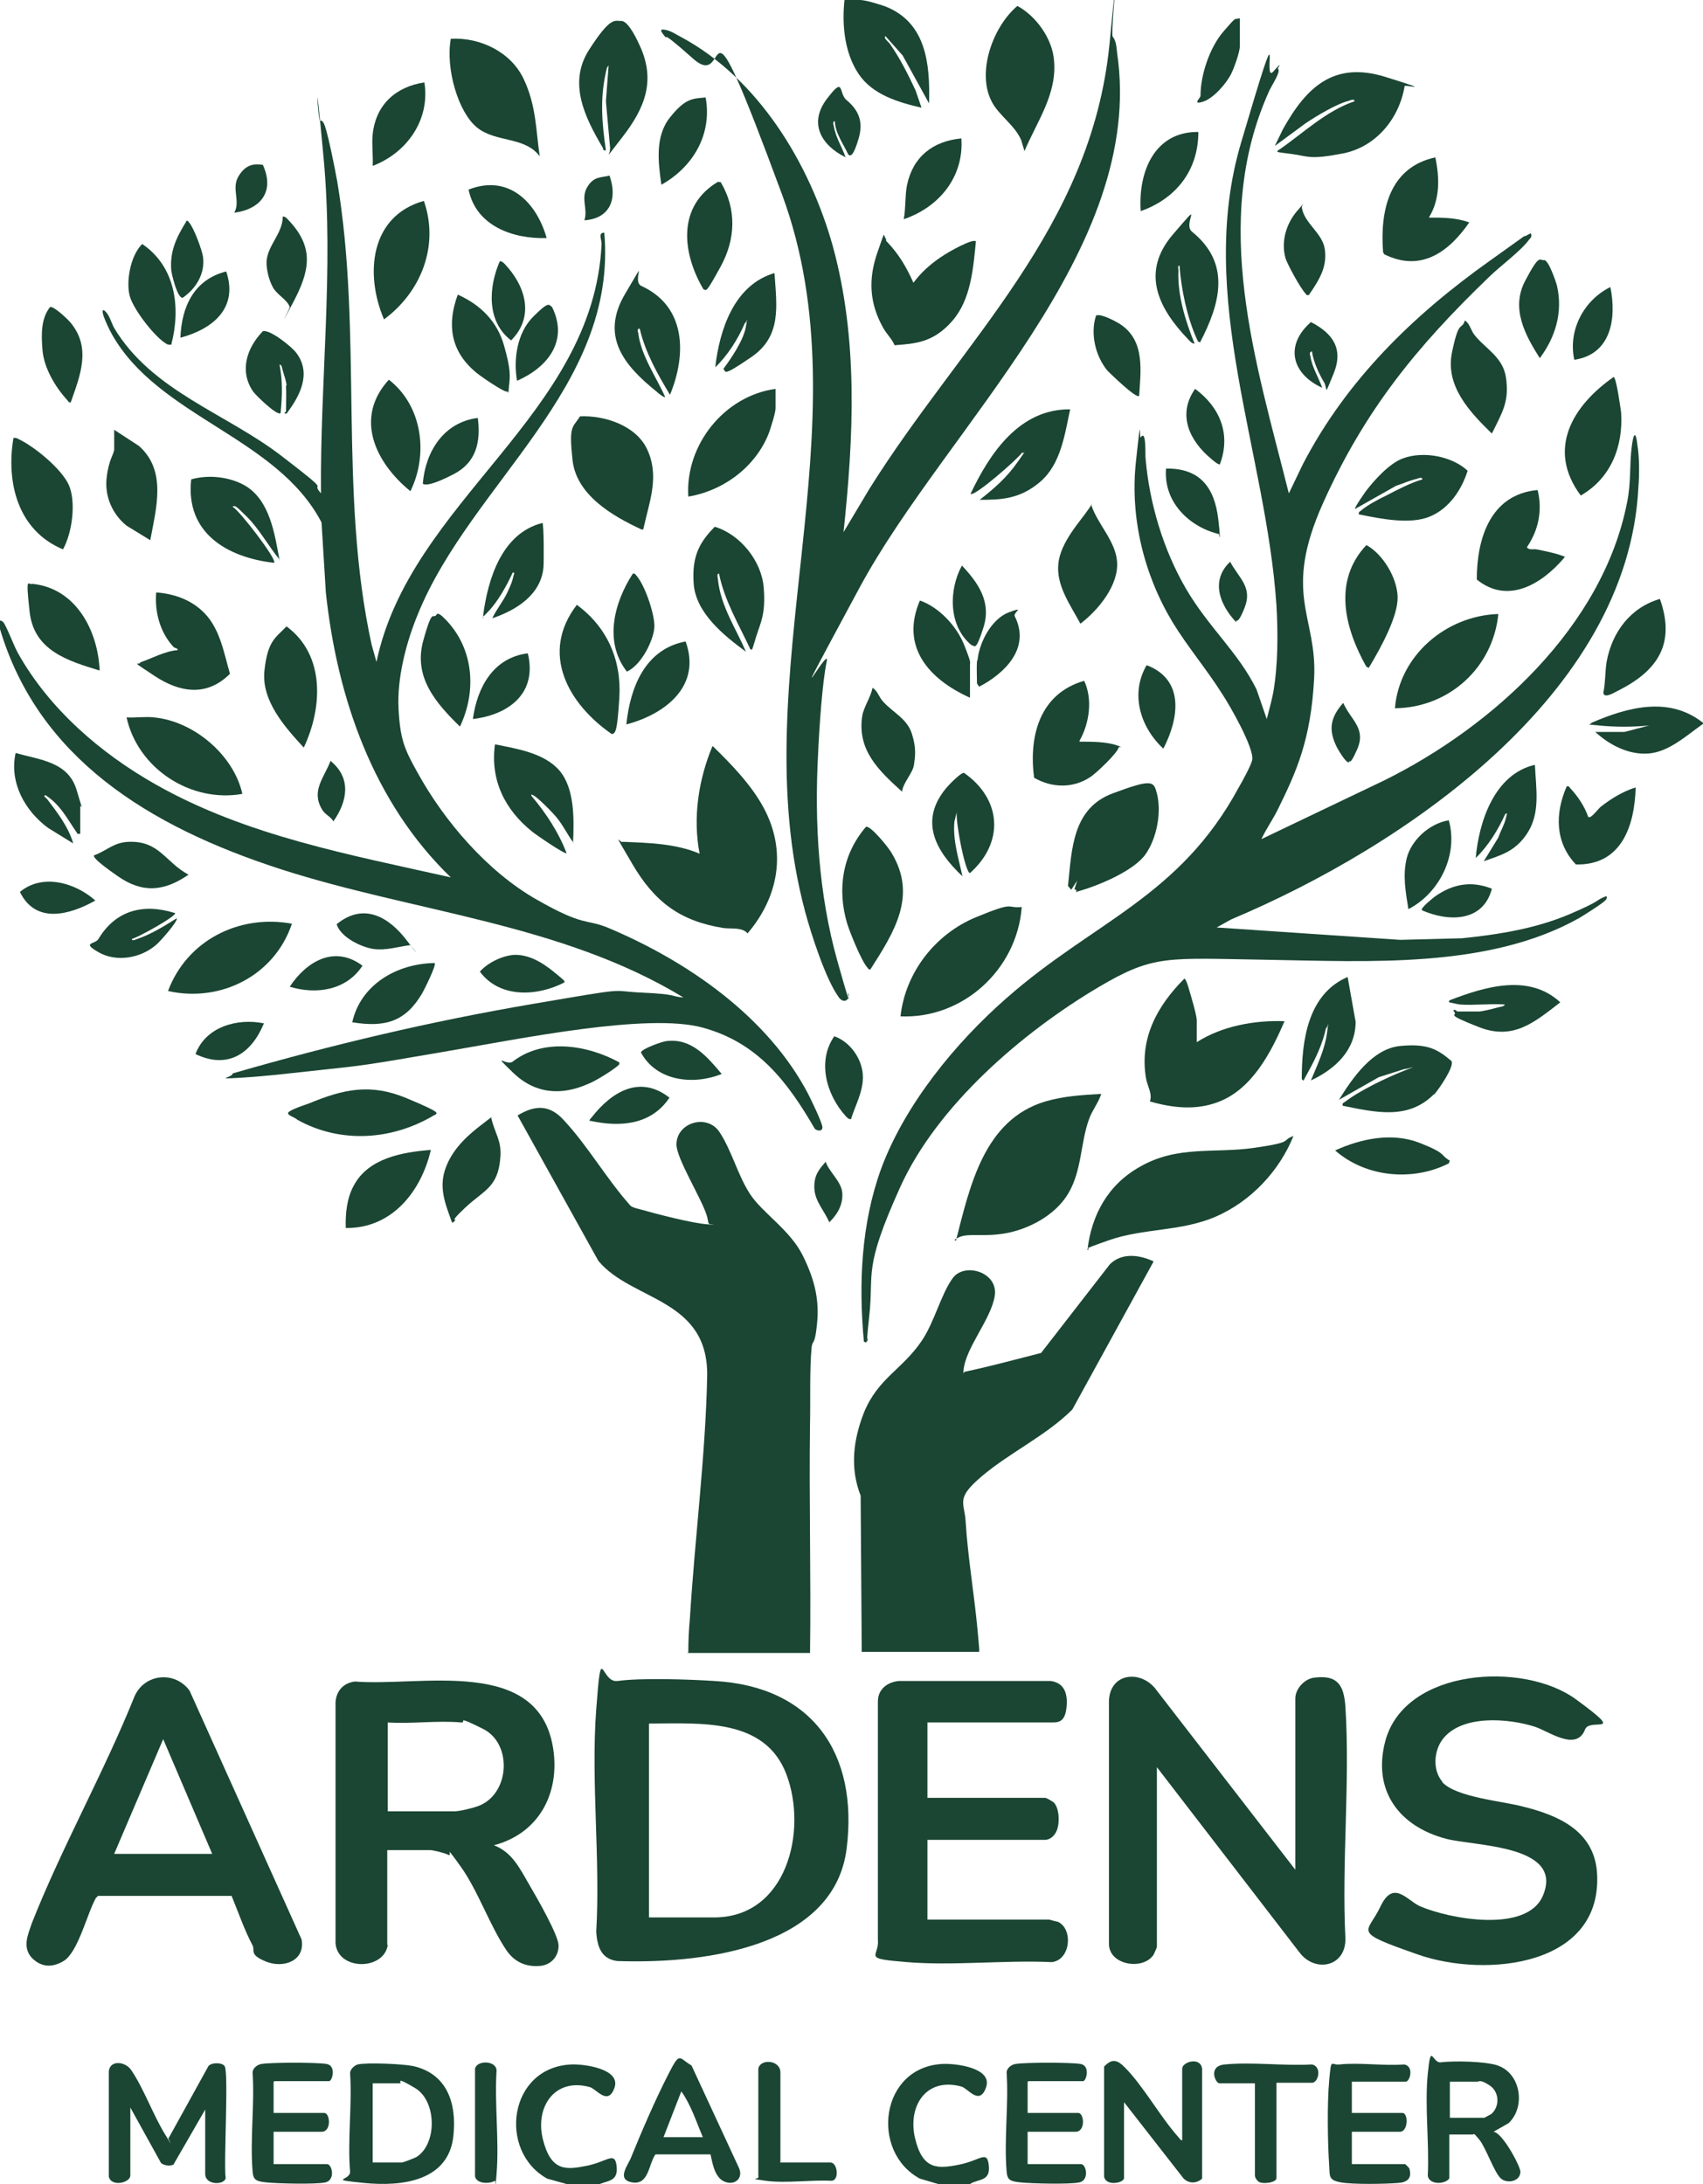 <?xml version="1.0" encoding="UTF-8"?>
<svg id="Layer_1" xmlns="http://www.w3.org/2000/svg" version="1.1" viewBox="0 0 316.2 405.5">
  <!-- Generator: Adobe Illustrator 29.8.1, SVG Export Plug-In . SVG Version: 2.1.1 Build 2)  -->
  <defs>
    <style>
      .st0 {
        fill: #1a4633;
      }
    </style>
  </defs>
  <path class="st0" d="M0,115.2c.4.1.6.2.8.6.9,1.6,1.6,3.7,2.5,5.4,5.8,10.4,15.4,18.7,25.7,24.5,16.8,9.5,36,13,54.7,17.2-14.4-13.9-21.1-33.3-23.2-52.9l-.8-13c-8.3-15.9-30.2-19.5-38.9-34.9-.2-.3-2.5-4.8-1.5-4.5,1,.7,1.3,2.2,1.9,3.3,7,11.7,20.7,15.8,31,23.7s5.1,4.4,7.4,7c-.2-20.7,2.4-41.4.5-62.1s-1-6.8-.7-7.1c.3,0,.4,0,.6.3.7.8,2.3,9.3,2.6,10.9,4.8,28.4.2,57.8,6.4,86.1l.9,3.2c6.3-30,40.3-45.7,41.8-77.6,0-.9-.7-2.1.5-2.1,2.5,28.8-24.7,46.5-34.6,70.8-2.2,5.3-3.9,11.9-3.6,17.6s1.1,7.5,3.5,11.8c5,9.1,13,18.4,22.1,23.6s9.1,3.5,13.4,5.3c14.7,6.2,29.6,16.5,37.1,30.9.5,1,2.6,5.3,2.6,6.1s-.9.7-1.4.3c-5.1-8.8-10.6-16-20.8-18.8s-33.6,2-48.2,4.5-14.7,2.5-22.2,3.3-10.4,1.2-15.5,1.5-1.4,0-1.4-.8c18.3-5.3,36.9-9.7,55.7-12.9s13.8-2.4,20.4-2.1,5.1.7,7.6.9c-22.7-13.8-49.9-15.8-74.7-23.8S7.1,140.6,0,116.8v-1.5Z"/>
  <path class="st0" d="M159.8,0c1.3.1,3.4.8,4.6,1.2,7.6,3,8.3,10.7,8.1,18l-4.9-8.9-3.2-3.6c-.4.4.5,1,.8,1.4,1.9,2.7,3.4,5.7,4.8,8.7l1.1,3.2c-4.3-1-9.1-2.4-11.7-6.3s-3.1-9.1-2.6-13.7c1,0,2,0,3,0Z"/>
  <path class="st0" d="M111,405.5h-5.8l-3.6-1c-9.2-5.1-7.2-20.7,4.5-21.2,2.3-.1,9.2.8,8,4.3s-3.4.2-4.6-.1c-6.5-1.8-10.2,3.7-8.7,9.7s4.3,5.7,8.2,4.9,5.2-2.8,5.5.2-2.1,2.5-3.5,3.4Z"/>
  <path class="st0" d="M174.2,405.5l-3.4-1c-9.3-5-7.4-20.8,4.3-21.3,2.3-.1,9.2.7,8,4.3s-3.4.2-4.6-.1c-6.6-1.8-10,3.7-8.6,9.6s4.2,5.7,8.2,4.9,5.2-2.8,5.5.2-2,2.4-3.5,3.4h-5.8Z"/>
  <path class="st0" d="M316.2,134.2v.2c-3,2.1-6.3,5.2-10.1,5.5s-7.4-1.7-9.9-4h5.4l4.6-1.2c-3.2.3-6.2.3-9.3,0s-1.4-.1-1.4-.5c6.7-2.9,14.4-5,20.7,0Z"/>
  <path class="st0" d="M239.5,91.2l2.4-5c8.1-15.6,20.4-27.6,34.6-37.7s4.9-3.7,6.8-4.7.6-.5,1-.3c.1.5-.1.7-.4,1-1.5,2.1-5.5,5-7.5,7-13.4,12.9-23,24.7-30.7,41.8s-1.1,21.1-1.7,32.6-3.3,17.4-6.8,24.5c-.9,1.8-2.1,3.5-3,5.4l22.8-10.9c20.2-10,40.6-28.6,45.1-51.6.8-3.9.4-7,.9-10.6s.9-1.2,1-.2c.4,2.2.4,5.7.2,8-1.9,38.4-43.5,66.7-75.6,80.2l-2.7,1.5,34.1,2.3,11.5-.3c6.8-.7,13.7-1.8,20-4.5s4.4-2.4,6.7-3.3c.2,0,.2.4,0,.6-.2.5-4.1,2.9-4.9,3.4-16.8,9.5-39.3,8.1-58,7.8s-21-1-31.2,5c-14.2,8.4-30.1,22-37,37.3s-4.8,15.6-5.7,23.8,0,3.1-.3,4.2-.3.7-.7.6c-1-10.8-.5-21.9,3.2-32.1,4.4-11.9,13.8-23.4,23.3-31.7,16.1-14.2,32.1-18.7,43.1-39.1.6-1,2.3-4.1,2.5-5.1.4-2.2-4.2-10.2-5.6-12.3-2.9-4.6-6.4-8.7-9.2-13.3-5.3-8.8-7.9-19.4-6.8-29.7s.6-4.2.9-4.6c1.1-1.6.8,3.5.9,3.9.7,8.3,3.3,17,7.5,24.2s9.7,11.8,13.1,18.7l1.9,5.5c.4-1.6.9-3.3,1.2-4.9.9-5.1.9-11,.6-16.2-1.9-28.5-15-57.3-6.6-85.8s3.8-10.8,6-13.3.6-.4.9-.5c.6.5-1.4,3.4-1.7,4.2-10.9,24.3-2.4,50.3,3.7,74.6Z"/>
  <path class="st0" d="M127.8,306.8c0-2.1.1-4.3.3-6.4.9-14.7,2.9-30.2,3.2-44.8s-14-14-20.2-21.5l-15-27c3.3-2,6-2,8.6.9,4.4,4.7,8,11,12.4,15.9.6.4,1.3.5,2,.7,2.8.8,9.4,2.5,12.1,2.7s.4,0,.4-.1c-.2-.5-.2-1.1-.4-1.6-1-3.2-5.6-10.5-5.6-13.1,0-4.1,5.7-5.8,8-2.3s3.3,7.8,5.6,11.4,7.5,6.7,9.9,11.6,3,8.5,2.6,12.6-.8,2.9-1,4.3c-.4,4.2-.2,9.9-.3,14.2-.2,14.2.2,28.4,0,42.6h-22.8Z"/>
  <path class="st0" d="M156.5,99l4.9-8.2c17.2-27.5,41.2-48.3,44.6-82.6s0-1.5.6-1.4c.6.7.7,1.9.8,2.9,5.5,36.8-31.8,69.7-47.8,99.4s-5.3,10-6.1,13.7-1.4,12.4-1.6,17.1c-.7,12.9.1,26.2,3.6,38.6s1.4,4.1,2.1,6.2c0,1.3-1.2,1.5-1.9.4-2.4-3.3-5.1-11.7-6.2-15.8-11.8-43.8,11.6-90.2-4.3-133.2s-9.1-18.6-16.5-25.2-4.1-2.8-5.3-4.2-.5-1.3.4-1.1,2.1,1,2.7,1.3c14.3,7.7,23.8,23.4,28.1,38.7,4.8,17.4,3.9,35.6,2,53.4Z"/>
  <path class="st0" d="M160,306.8l-.2-29.1c-2-5.1-1.4-10.3.6-15.4,2.6-6.4,7.1-8,10.7-13.3,2.4-3.5,3.6-8.7,5.8-11.7s8.5-1.1,7.8,3.3-5.5,9.7-5.8,13.9-.4.4.2.2c4.7-1,9.5-2.3,14.2-3.5l12.8-16.5c2.3-2.2,5.5-1.7,8.1-.5l-15.1,27.5c-4.8,4.8-11.6,8-16.7,12.3s-3.3,4.8-3.1,8.6c.4,6.5,1.6,13.5,2.2,20s.2,2.8.3,4.1h-21.8Z"/>
  <path class="st0" d="M114.7,312.1c4.2-.6,13.4-.3,17.9,0,18.2,1,26.8,13.4,24.6,31.1s-24.9,21.5-42.6,20.9c-3-.4-3.7-2.7-3.9-5.4.8-13.4-1-28,0-41.3s.8-4.9,3.9-5.3ZM120.5,356h12.1c13.5,0,17.4-16.1,13.4-26.6s-16-9.4-25.5-9.4v36Z"/>
  <path class="st0" d="M240.5,347.5v-32.1c0-1.8,1.6-3.6,3.4-3.9,4.4-.6,5.6,1.3,5.9,5.3.9,14-.7,28.9,0,43,.2,5.4-5.7,6.6-8.6,2.6l-26.4-34.3v33.4c0,.1-.5,1.2-.6,1.4-1.9,3-8.4,2-8.3-2.1v-45c.2-5.4,6.2-5.8,8.9-1.9l25.9,33.5Z"/>
  <path class="st0" d="M72,361.1c-.7,4.8-9.3,4.8-9.7-.3v-44.2c-.1-2.3,1.2-4.1,3.6-4.4,12.1,1,34.1-4.8,36.8,12.4,1.3,8.3-2.6,15.8-11,18,3.4,1.3,4.8,4.3,6.5,7.2s5.4,9.4,5.5,11.3-1.2,3.7-3.4,3.9-4.5-.4-6.2-2.8c-3.2-4.7-5.3-11.1-8.6-15.7s-1.4-1.7-2.2-2.1-2.9-.9-3.5-.9h-7.9v17.6ZM85.6,319.8c-4.3-.4-9.3.3-13.6,0v16.5h12.4c1,0,3.8-.7,4.7-1.1,5.6-2.4,6-11.5.6-14.2s-3-1.1-4-1.2Z"/>
  <path class="st0" d="M267.8,330.9c2.6,2.8,11.1,3.5,14.9,4.5,6.5,1.6,13.1,4.4,13.8,12,1.4,17.7-20.6,19.9-33.2,15.5s-9.4-3.8-7-8.9,4.9-1.2,7.3-.1c5.5,2.4,20,5.1,22.9-2,3.9-9.4-12.7-9.1-18-10.5-8.7-2.3-13.7-8.9-11.3-18.1,3.6-13.6,25.7-14.9,35.4-7.8s2.6,3.3,1.7,5.6c-1.6,4.2-6.8.3-9.3-.5-5-1.6-13.7-2.3-17.2,2.4-1.6,2.2-1.8,5.7,0,7.8Z"/>
  <path class="st0" d="M43,352h-24.8s-.4.4-.4.4c-1.6,2.8-3.3,10.1-6,11.7s-4.6.7-5.9-.6c-1.8-2-.7-4.3,0-6.4,5.6-14.2,13.4-28,19.1-42.2,1.9-4.2,7.5-4.7,10.2-1l20.8,46.2c.7,4-3.4,5.4-6.6,4.1s-2-2-2.5-3c-1.5-2.8-2.7-6.3-3.9-9.2ZM21.2,344.2h18.2l-9.1-21.3-9.1,21.3Z"/>
  <path class="st0" d="M172.2,319.8v14h21.9c.2,0,1.4.7,1.6.9,1,1.1,1.1,3.8.5,5.2s-1.7,1.7-2.1,1.7h-21.9v14.8h22.6c0,0,1.4.4,1.6.4,2.9,1.3,2.4,7.1-1.1,7.5-8.8-.4-18.3.7-26.9,0s-5.1-.9-5.4-4.1v-44.3c0-2.3,1.8-3.6,3.9-3.8h28.2c2.7.4,3.2,2.6,2.9,5.1s-1.5,2.6-2.6,2.6h-23.1Z"/>
  <path class="st0" d="M115.7,156.3c4.8.2,9.7.3,14.2,2.2-1.3-6.7-.2-13.8,2.4-20,3.4,3.3,7.2,7.2,9.5,11.5,4.3,8,2.8,16.5-3,23.3-1-1.2-3.1-.8-4.5-1-8.1-1.3-12.8-4.9-16.9-11.9s-2.2-3.7-1.8-4.1Z"/>
  <path class="st0" d="M204.5,203c-.5,1.7-1.7,3.1-2.3,4.8-1.6,4.4-1.3,9.4-3.8,13.7s-7.7,6.8-11.8,7.5-6.7-.1-8.5.7-.1.6-.6.6c2.6-10.1,5.2-22.4,16.6-25.8,3.4-1,6.9-1.2,10.4-1.4Z"/>
  <path class="st0" d="M240.2,210.8c-2.6,6.6-8,12.3-14.5,15.1s-13.4,2.1-19.9,4.4-2.6,1.1-3.9,1.8c.8-6.7,3.9-12.2,9.8-15.5,7-4,13.8-2.4,21.3-3.5s4.7-1.3,7.2-2.2Z"/>
  <path class="st0" d="M222.2,193.5c4.7-3,10.7-4.1,16.3-3.9-2.5,5.8-6,12.6-12.3,15-4.2,1.6-8.5,1.1-12.7-.1.5-1.4-.4-2.7-.7-4.2-1.3-7.4,2-13.5,7.1-18.6.3,0,.8,1.7.9,2.1.3,1,1.4,4.7,1.4,5.6v4.1Z"/>
  <path class="st0" d="M38.2,391.5l-6,10.4c-.6.3-1.7.2-2.3-.3l-5.7-10.3v12.6c0,1.4-3.6,2.2-4,.2v-19.5c.2-2.2,3.1-1.9,4.2-.2,2.3,3.4,4,8.2,6.2,11.8s.4.6.7.8l7.4-13.4c.6-.7,2.5-.7,3,0,.8,1-.2,18.1.2,20.8-.2,1.3-3.8,1.4-3.8-.8v-12.1Z"/>
  <path class="st0" d="M164.5,44.3c0,.2,0,.5.2.6,2.2,2.3,3.6,4.7,4.9,7.6,1.4-1.9,3.1-3.4,5-4.7s6-3.5,6.6-3c-.5,5-.9,10.8-4.4,14.8s-6.8,4.2-10.7,4.5c-.5-1.2-1.5-2.1-2.1-3.2-2.6-4.6-2.8-9.1-1.1-14s1-3,1.6-2.6Z"/>
  <path class="st0" d="M237.5,27.8c4.5-3.1,8.7-7.2,14-9,0-.5-.8-.2-1-.1-2.4.6-6,2.8-8.1,4.2l-5.7,4.2c.5-1,1-2.1,1.5-3.1,4.4-7.9,9.5-12.7,19.1-9.7s3.4,1.3,3.5,1.7c-1,6-5.3,11.3-11.5,12.5s-6.4.5-9.4.1-2.9-.3-2.6-.7Z"/>
  <path class="st0" d="M189.7,168.5c-.9,11.5-10.9,20.7-22.5,20.2.9-8.2,6.5-15.3,14-18.4s5.5-1.6,8.5-1.9Z"/>
  <path class="st0" d="M66.4,383.3c1.8-.4,8.4-.1,10.3.3,6.3,1.4,8.1,6.9,7.5,12.8-.8,8.6-9.6,9.6-16.6,8.9s-2.5-.4-2.6-2.1c-.5-5.8.4-12.4,0-18.3,0-.7.8-1.4,1.4-1.6ZM69.2,401.5h5.4c.3,0,2.3-.8,2.7-1,3.9-2.4,3.8-10.4-.2-12.8s-2.4-.9-2.8-.9h-5.1v14.8Z"/>
  <path class="st0" d="M219.5,397.5v-13.4c0-1.3,3.4-2.3,3.7,0v20.4c-1.1,1-2.6.9-3.5-.1l-11-14.1v14.1c0,.9-3.4,1.6-3.7-.3v-20.4c1.5-1.6,2.5-1.2,3.8.1,3.5,3.5,6.6,9.2,10,13,.2.2.4.6.7.6Z"/>
  <path class="st0" d="M269,404.6c-1,1-3.6,1-3.9-.6.3-6.1-.6-13,0-19s.8-1.9,2.4-2.1c2.5-.3,8.3-.2,10.6.6,4.3,1.5,5.2,7.7,2,10.7l-2.8,1.6c1.6.1,4.9,6.2,5,7.4,0,1.8-2.4,2.3-3.6,1.3s-2.8-5.7-4-7.2-1-1-1.2-1h-4.4v8.1ZM269.2,393.2h6.4c0,0,1.1-.6,1.3-.7,1.6-1.4,1.5-4.1-.3-5.3s-2-.7-2.3-.7h-5.1v6.8Z"/>
  <path class="st0" d="M199.7,165.7l.2-.4-.4-.2.5-1.6-1.1,1.7-.6-.7c.7-6.8.8-14.4,8.3-17.2s7.6-2.2,8.2,0c.9,3.5,0,8.3-2.1,11.3s-8.5,5.8-12.9,7Z"/>
  <path class="st0" d="M107.7,77.3c4.6-.2,10.3,1.7,12.4,6s.9,8.6,0,12.2-.5,2.7-1,2.8c-5.4-2.5-12.1-6.4-12.8-12.9s0-5.9,1.4-8.1Z"/>
  <path class="st0" d="M100.2,29c-2.8-3.7-8.1-2.5-11.6-5.3s-5.9-10.9-4.9-16.5c5.4-.3,11.1,2.4,13.5,7.4s2.3,9.7,3,14.3Z"/>
  <path class="st0" d="M190.2,28l-.6-2c-1.2-2.8-4.2-4.6-5.5-7.2-2.8-5.5.3-13.9,4.8-17.7,3.5,1.9,6.5,6.1,6.8,10.1.6,6.3-3.2,11.4-5.5,16.9Z"/>
  <path class="st0" d="M161.7,180c-.4,0-.4,0-.6-.3-1.1-1.1-3.3-6.6-3.8-8.2-1.9-6.4-.9-12.9,3.5-18,.9-.2,4.2,3.9,4.7,4.8,4.9,8,.5,14.8-3.9,21.7Z"/>
  <path class="st0" d="M251,386.5v5.8h9.4c1.1,0,1.1,3.5-.5,3.5h-8.9v6h9.9c0,0,.8.7.8.9.5,1.8-.5,2.5-2.1,2.6-2.4.2-8.3.3-10.6-.1s-2.1-1.1-2.2-3c-.3-4.3-.4-11.7,0-16s.3-2.7,1.9-2.9c3.7-.4,8.2.3,12,0,1.9.3,1.1,3.2.3,3.2h-9.9Z"/>
  <path class="st0" d="M113.3,27.7l-.8-8.9.5-6.6c-.4.2-.5,1.3-.6,1.7-1,4.7-.6,9.3.1,14-.7.1-.4-.2-.6-.5-3.3-5.6-6.5-12-2.5-18.2s4.7-5.3,6-5.3,3,3.7,3.4,4.6c3,6.5.9,11.6-3.2,16.9s-2,2.7-2.4,2.3Z"/>
  <path class="st0" d="M139.3,120.5c-2.1-4.5-4.8-9-5.8-14-.5,0-.2.8-.2,1.1.5,4.9,3.3,9,5.2,13.4-4.1-3-9.3-7.2-9.7-12.6s1.3-7.9,3.9-10.6c4.7,1.4,8.7,6.3,9.1,11.3s-.6,6.5-1.4,9.1-.7,2.6-1.1,2.3Z"/>
  <path class="st0" d="M132,400h-10.3c-1.3,1.8-1.2,5.7-4.3,5.2s-.7-3.3-.2-4.7c1.9-4.7,4.5-10.7,6.8-15.2s1.9-3.3,4.4-1.8l8.8,19c.9,2-.9,3.4-2.8,2.5s-2.2-4-2.5-5.1ZM130.5,396.8c-1.2-2.8-2.2-6-4-8.5l-3.3,8.5h7.2Z"/>
  <path class="st0" d="M50.8,386.5v5.8h9.4c1.1,0,1.4,3.5-.5,3.5h-8.9v6h9.9c1,0,1.6,3-.3,3.4s-9,.2-10.9,0-2.5-.4-2.6-2.1c-.5-5.8.4-12.4,0-18.3,0-.8.9-1.5,1.7-1.6,1.9-.3,10.1-.3,12,0s1.1,3.2.5,3.2h-10.1Z"/>
  <path class="st0" d="M190.8,386.5v5.8h9.4c1.1,0,1.4,3.5-.5,3.5h-8.9v6h9.9c1,0,1.6,3-.3,3.4s-9,.2-10.9,0-2.5-.4-2.6-2.1c-.5-5.8.4-12.4,0-18.3,0-.8.9-1.5,1.7-1.6,1.9-.3,10.1-.3,12,0s1.1,3.2.5,3.2h-10.1Z"/>
  <path class="st0" d="M266.5,29.2c.8,3.8.9,7.8-1.2,11.2,2.5,0,5.1,0,7.5.9-3.8,5.5-9,9.3-15.8,5.9l-.2-.4c-.6-7.8,1.2-15.8,9.8-17.6Z"/>
  <path class="st0" d="M200.5,137.7c2.1,0,5,0,6.9.7s.5,0,.3.4c-.3,1.1-4.2,4.8-5.3,5.5-3.2,2.1-7.1,2-10.4.1-1-7.7,1-15.6,9.3-18,1.6,3.4,1,7.9-.9,11.2Z"/>
  <path class="st0" d="M26,123c2.3-.8,4.6-2.1,7-2.3,0-.4-.5-.3-.8-.6-2.5-2.7-3.5-6.5-3.2-10.1,3,.2,6.1,1.2,8.4,3.3,3.4,3,4.1,7.7,5.3,11.8-4.3,4.3-9.3,3.5-14,.4s-3-2-2.7-2.4Z"/>
  <path class="st0" d="M285.5,91c.9,3.7.2,7.4-2,10.6.4.6,1.2.3,1.8.4,1.5.3,3.5.7,4.8,1.2s.4-.1.3.4c-4.1,4.8-10.4,8.7-16.2,4,0-7.6,2.5-15.7,11.1-16.6Z"/>
  <path class="st0" d="M54.2,171.5c-3.2,9.6-13.2,14.7-23,12.5,3.5-9.4,13.2-14.3,23-12.5Z"/>
  <path class="st0" d="M278.2,114c-1,10-9.2,17.4-19.2,17.5.8-9.8,9.5-17.2,19.2-17.5Z"/>
  <path class="st0" d="M144,72.2v3.6c0,.9-.9,3.6-1.2,4.5-2.4,6.3-8.4,10.8-15,11.9-.6-9.6,6.7-18.7,16.2-20Z"/>
  <path class="st0" d="M28.6,133.2c7.4.7,14.8,7,16.4,14.2-9.6,1.7-19.4-4.7-21.5-14.2,1.7.1,3.5-.2,5.1,0Z"/>
  <path class="st0" d="M106.5,156.5c-1.2-1.6-2-3.4-3.3-4.9s-3.4-3.5-4.1-3.9-.4,0-.4.1c2.7,3.2,5,6.7,6.5,10.6-.3.3-5.8-3.5-6.4-4-5.1-4.1-7.8-9.6-6.9-16.2,4,.8,9.2,1.6,12,4.9s2.7,9,2.5,13.4Z"/>
  <path class="st0" d="M107.1,112.3c5.6,4.1,8.3,10.2,7.9,17.1s-.8,6.7-1.4,6.9c-8.1-5.6-13.4-15-6.5-24Z"/>
  <path class="st0" d="M252.3,95.5c-.1-.5.2-.5.4-.7,1-.9,3.4-2.2,4.7-2.8,2.1-1.1,4.4-2.3,6.7-3,0-.5-.8-.2-1-.1-1.4.3-2.6.9-3.9,1.3l-7.6,4.3c-.2-.2,1.8-3,2-3.3,1.6-2.1,4.4-5.2,6.9-6.1,3.8-1.4,9.1-.4,12,2.3-1.1,3.5-3.4,7-7,8.5s-8.8.5-13.2-.4Z"/>
  <path class="st0" d="M266.2,203.2c-4.8,4.8-10.9,3.3-16.9,2.1-.1-.5.1-.5.4-.7,2.7-2.1,7.7-4.5,11-5.8s.7-.3,0-.3l-4.7,1.5-7.4,4.2c2.5-4,6.2-9.5,11.4-10s7,.7,9.5,2.8c.6,1-2.4,5.3-3.2,6.2Z"/>
  <path class="st0" d="M118.7,61c-.4,0-.3.6-.2.8.5,4.2,3.3,8.1,5,11.9-.2.2-1.4-.8-1.6-1-6.1-4.9-10.5-10.3-5.8-18.2s1-2.3,3-1.4c8.3,3.8,8.4,12.7,5.3,20.2-2.3-3.8-4.6-7.9-5.6-12.2Z"/>
  <path class="st0" d="M52,104c-2.1-2.5-3.8-5.7-6.1-8s-2.1-1.9-2.3-2-.4,0-.4.1c1.2.6,8.3,9.8,7.7,10.4-8.8-1-16.5-5.6-15.4-15.5,3.2-.9,7-.5,9.9,1.1,4.7,2.7,5.6,9,6.5,13.9Z"/>
  <path class="st0" d="M222.7,63.5c-.3,0-.4-.4-.5-.6-1.8-4-2.9-9.3-3.2-13.6-.4,0-.2.6-.2.9-.2,4.6,1.3,9.4,3,13.6-.5,0-.8-.4-1.1-.7-5.6-5.8-9-12.5-2.9-19.6s1.7-2,3.5-.5c7.3,5.9,5.3,13.3,1.5,20.6Z"/>
  <path class="st0" d="M80.7,207c-7.8,4.7-17.4,5.4-25.5.9-.3-.4-1.9-.8-1.7-1.3s3.2-1.5,3.8-1.7c6.5-2.7,11.5-3.8,18.2-1s5.6,2.7,5.3,3.1Z"/>
  <path class="st0" d="M198.7,76c-1,4.6-1.7,10.1-5.5,13.4s-7.4,3.4-11.3,3.4c2.7-2.1,5.1-4.2,7.1-7.1s1-1.2.8-1.7c-.7,1.1-8.9,8.3-9.6,7.7,3.6-7.6,9.1-15.8,18.5-15.7Z"/>
  <path class="st0" d="M11.7,102c-8.4-3.5-10.6-12.4-9.2-20.7.4,0,.6,0,.9.2,3,1.4,8.1,5.6,9.4,8.6s.7,8.6-1.1,11.9Z"/>
  <path class="st0" d="M293.5,92c-6.4-8.6-1.5-16.7,6.1-22,.5,0,1.3,5.9,1.4,6.6.4,6.3-1.9,12.2-7.5,15.4Z"/>
  <path class="st0" d="M78.7,37.3c2.9,8.3-.5,16.9-7.4,22-3.6-8.4-2.6-19.2,7.4-22Z"/>
  <path class="st0" d="M254.2,124l-.5-.2c-4-7.1-6.3-15.9,0-22.6,3.1,1.7,5.7,6.1,5.8,9.6s-2.9,9.1-5.3,13.1Z"/>
  <path class="st0" d="M202.7,94c1.2,3.4,4.4,6.5,4.7,10.2.4,4.4-3.5,9.1-6.8,11.6-1.8-3.4-4.5-7-4.1-11.1s4.1-7.9,5.7-10.3,0-.4.6-.3Z"/>
  <path class="st0" d="M53.2,116.3c7.2,5.3,6.7,15.1,3.2,22.5-3.5-3.8-7.9-8.7-7.3-14.3s2.1-6.1,4.1-8.2Z"/>
  <path class="st0" d="M177.7,150.5l-.5,2.1c-.3,3.5.8,6.8,1.5,10.1-5-4.7-8.1-10.3-3-16.4.4-.5,2.7-2.9,3.3-2.8,7,4.9,7.5,12.9,1.1,18.6-.9,0-2.9-10.4-2.4-11.7Z"/>
  <path class="st0" d="M237,386.8v17.6c0,.9-2.8,1.2-3.4.6s-.6-1-.6-1.1v-17.1h-6.6c-.7,0-2.2-3.2,1-3.5,5.1-.5,11,.3,16.2,0,1.9.4,1.2,3.4,0,3.4h-6.6Z"/>
  <path class="st0" d="M295,151.7c.4.3,1.8-1.6,2.2-1.9,1.9-1.5,4.2-2.9,6.5-3.6-.2,7.1-2.6,14.5-11.1,14.3-3.9-4.1-3.9-9.5-1.7-14.5.5-.1.5.2.7.4,1.4,1.5,2.6,3.3,3.3,5.3Z"/>
  <path class="st0" d="M80,213.5c-1.8,7.7-7.2,14.6-15.8,14.5-.1-2.6.2-5.6,1.5-7.9,2.7-5.1,9.1-6.2,14.3-6.6Z"/>
  <path class="st0" d="M21.2,79.8l4.6,3c5.2,4.6,3.2,11.5,2.1,17.5l-4.4-2.7c-2.6-2.1-4.1-5.4-3.7-8.9s1.4-4.4,1.4-5.3v-3.6Z"/>
  <path class="st0" d="M277,80.5c-4.1-4-8.7-8.8-7.4-15.1s1.7-3.9,2.4-5.9c.9.6,1.1,1.8,1.7,2.6,2,2.6,5.3,4.1,5.9,7.9.7,4.6-.7,6.6-2.6,10.5Z"/>
  <path class="st0" d="M144.8,401.5h9.4c1.3,0,1.7,3.3.2,3.4-3.8-.2-8.5.5-12.2,0s-1.1-.2-1.4-.8v-20c.3-1.9,4.1-1.7,4.1.7v16.6Z"/>
  <path class="st0" d="M81.3,114c.3-.2,1.4,1,1.6,1.2,5.1,5.4,5.6,13.2,2.5,19.7-4.5-4.4-8.7-9.2-6.8-16s1.7-3.4,2.6-5Z"/>
  <path class="st0" d="M308.2,111.2c2.9,8.2-.3,13.2-7.5,16.9-.7.3-2.9,1.8-3,.5.4-1.9.3-3.8.6-5.7,1-5.5,4.4-10.1,9.9-11.7Z"/>
  <path class="st0" d="M72.2,70.5c6.2,4.8,7.4,13.8,4,20.7-6.5-5.3-10.5-13.6-4-20.7Z"/>
  <path class="st0" d="M18.5,124.5c-5.9-1.8-12.2-3.7-13-10.9s-.2-4.8.5-5.2c8.1.8,12.2,8.7,12.5,16.1Z"/>
  <path class="st0" d="M91.2,207.5c.6,2.8,2,4.3,1.7,7.4-.4,5.6-3.1,6.1-6.5,9.3s-1.3,1.8-2,2.5-.2.2-.5.2c-1.3-3.6-2.5-6.5-1.1-10.2s4.4-6.2,6.9-8.1,1.3-1.1,1.5-.9Z"/>
  <path class="st0" d="M14.8,154.8c-.6.1-.4-.1-.6-.3-1.8-2.6-3-5.1-5.8-6.9-.4.3.1.5.3.7,1.9,2.5,4,5.2,4.9,8.3l-4.7-2.9c-4.3-3.2-7.2-8.4-6-13.9,4.5,1.3,9.7,1.6,11.3,6.8s.7,2.5.7,3.1v5.1Z"/>
  <path class="st0" d="M115,197.3c0,.3,0,.3-.2.5-1,.9-4.2,2.9-5.5,3.4-5.1,2.3-10,1.9-14.1-2.1s-1.1-1.1,0-2c5.7-4.4,13.8-3.1,19.7.1Z"/>
  <path class="st0" d="M133.4,33.8h.4c3,5,2.8,10.6,0,15.7s-2.6,4.4-3.2,4.2c-4-6.8-4.9-15.5,2.8-20Z"/>
  <path class="st0" d="M250.2,181.3l1.5,8.4c0,5.3-3.8,8.8-8.3,10.9,1.2-2.9,2.6-5.8,3-8.9s.2-.9-.2-.8c-.6,2.8-1.9,5.6-3.3,8.1s-.6,1.5-1.2,1.4c0-7.2,1.1-15.8,8.5-19Z"/>
  <path class="st0" d="M167.5,147c-4.3-3.9-8.4-7.7-7.4-14.1.3-1.7,1.6-3.5,1.9-5.2,1,.6,1.2,1.8,2,2.6,1.8,2,4.4,3.1,5.3,5.9s.6,4.3.4,5.8-2,3.3-2.2,4.9Z"/>
  <path class="st0" d="M285,142.2c.2,4.2,1,8.6-1.3,12.3s-5.2,4.3-8.2,5.4l2.7-4.4c.4-1.2,1.1-2.3,1.4-3.6s.3-.8-.1-.8c-1.3,2.9-3.2,6-5.5,8.2.6-6.8,3.5-15.6,11-17.3Z"/>
  <path class="st0" d="M134.3,68.5c1.5-2,3.8-5.4,4.2-7.9s.2-.7-.2-.6c-1.3,3-3.2,6-5.5,8.2.8-7,3.5-15.3,11-17.5.4,6.1,1.4,11.7-4.3,15.6s-4.6,2.6-5.2,2.2Z"/>
  <path class="st0" d="M85,54.7c4.2,1.9,7.3,4.9,8.6,9.5s1.1,5.6.9,7.6,0,.8-.4.9c-.6.1-5.3-3.1-6-3.8-4.5-3.9-5.1-8.8-3.1-14.2Z"/>
  <path class="st0" d="M100.7,97c.3.3.3,7.4.2,8.4-.5,5.1-5.1,7.9-9.5,9.4.8-1.7,2-3.1,2.8-4.8s.9-2.1,1.1-2.9.3-.8-.1-.8c-1.1,2.4-2.8,5.5-4.7,7.4s-.2.7-.8.6c.9-6.9,3.5-15.3,11-17.2Z"/>
  <path class="st0" d="M180,129.5c-7.5-3.4-12.9-9.4-9.2-18,3.5,1.2,6.8,4.7,8.2,8.2s1.1,3.2,1.1,3.7v6.1Z"/>
  <path class="st0" d="M271.1,186.5c-.3,0-1-.2-1.5-.3s-.8-.1-.4-.5c6.5-2.5,14.7-5,20.5.4-4.8,3.7-8.7,7.1-15.1,4.6s-4.1-2.1-4.5-2.7-.3-.4,0-.5c.2,0,.4.3.5.3h4c.6,0,2.6-.5,3.3-.7s1.4-.2,1.5-.6c-2.7-.2-5.7.2-8.4,0Z"/>
  <path class="st0" d="M53.2,71.6c0-.7-.5-2.1-.7-2.8s-.2-1.1-.6-1.1c.6,3,.5,5.9.2,9-.6.6-4.6-3.3-5.1-4-2.6-3.8-1.2-8.1,1.8-11.2,1.3-.4,5.4,2.9,6.2,4,2.9,3.8.7,8-1.8,11.3-.8,0-.1-.3-.1-.4,0-1.5.1-3.3,0-4.8Z"/>
  <path class="st0" d="M31.7,64c-.3,0-.5,0-.7-.1-2.2-1.2-6.2-6.4-6.9-8.9s0-7.4,2.3-9.7c6.2,4.2,7.2,11.8,5.4,18.7Z"/>
  <path class="st0" d="M116.3,134.5c.7-6.9,3.5-14,11-15.4,3,8.3-3.8,13.5-11,15.4Z"/>
  <path class="st0" d="M269.2,215.5l-.2.5c-6.7,3.4-15.4,2.6-21.1-2.4,4.8-2.2,10.6-3.4,15.7-1.4s3.7,2.2,5.6,3.3Z"/>
  <path class="st0" d="M80.7,178.8c.4.3-1.9,4.9-2.3,5.6-3.1,5.3-6.9,6.4-13,5.4,1.6-7.1,8.4-10.9,15.3-11Z"/>
  <path class="st0" d="M117.5,106.5c.4,0,.4,0,.6.3,1.6,1.7,3.5,7.3,3.4,9.6s-2.3,7-5.1,8.3c-4.3-5.5-2.4-12.8,1.1-18.2Z"/>
  <path class="st0" d="M269,152.3c1.8,6.4-1.7,13.5-7.5,16.5-.5-3.1-1.1-6.3-.3-9.5s4.1-6.4,7.8-7Z"/>
  <path class="st0" d="M286.7,48.3c.8-.1,2.2,4,2.4,4.8,1.1,4.9-.3,9.5-3.2,13.4-2.8-4.4-5.4-9.3-2.7-14.4s2.6-3.7,3.5-3.8Z"/>
  <path class="st0" d="M69.2,24.9c.6-5.5,4.3-8.8,9.6-9.6,1.1,7-3.3,13.1-9.6,15.5.1-1.9-.2-4,0-5.9Z"/>
  <path class="st0" d="M17.5,158.8c2.4-.9,3.6-2.4,6.4-2.5,5.7-.2,6.7,3.7,11.1,6.1-4.5,3.1-8.5,3.5-13.1.3s-4.6-3.7-4.4-4Z"/>
  <path class="st0" d="M222.5,24.5c0,7.2-4.2,12.4-10.7,14.7-.5-7.2,2.5-14.8,10.7-14.7Z"/>
  <path class="st0" d="M167.8,40.7c.4-2.1.2-4.2.6-6.3,1.1-5.3,4.8-8.2,10.1-8.7.5,7.2-4.2,12.8-10.7,15Z"/>
  <path class="st0" d="M131,18c1.3,6.9-2.3,13-8.2,16.3-.6-4.2-1.2-9,1.6-12.5s4.1-3.5,6.6-3.7Z"/>
  <path class="st0" d="M13.2,74.7c-.5.1-.5-.2-.7-.4-2.2-2.4-4.3-5.9-4.6-9.2s-.2-6.1,1.4-8.1c.7-.2,3.3,2.3,3.8,2.9,3.9,4.7,1.8,9.8,0,14.9Z"/>
  <path class="st0" d="M91.9,404.9c-1,.6-3.4.6-3.7-.8v-20c.3-1.6,3.9-1.6,4,.3-.4,6.2.5,13.1,0,19.2s0,.9-.3,1.3Z"/>
  <path class="st0" d="M32.5,169.5c.5.5-7.3,4.8-8,4.8,0,.5.5.2.8.1,2.7-.9,5.1-2.4,7.5-3.9.4.4-3.3,4.6-3.9,5-2.8,2.4-7.3,3.2-10.6,1.3s-.6-1.4,0-2.5c3.2-5.3,8.3-6.6,14.1-4.8Z"/>
  <path class="st0" d="M101.5,44.2c-6.2.2-13.1-2.2-14.5-9,7.4-2.9,12.6,2.3,14.5,9Z"/>
  <path class="st0" d="M211.5,73.5c-.5.6-5.4-4.2-5.9-4.7-2.2-2.7-3.2-6.8-2.1-10.2.8-.5,4,1.2,4.8,1.8,4.3,3.1,3.5,8.5,3.2,13.2Z"/>
  <path class="st0" d="M53.8,57c-.5-1.4-2.3-2.2-3.1-3.6s-1.3-3.6-1.2-5c.3-3,3-5.1,3-8.2.5,0,.7.3,1,.6,5,5.2,4,9.6.8,15.6s-.4.7-.5.6Z"/>
  <path class="st0" d="M241.7,38.5c.5,3.1,3.9,4.7,4.3,7.9s-1,5.5-3,8.4c-.4,0-.4,0-.6-.3-.9-.9-3.3-5.3-3.7-6.5-.9-3.1.1-6.5,2.2-8.9s.4-.6.9-.5Z"/>
  <path class="st0" d="M88.7,77.5c.6,4.4-.2,8.3-4.4,10.5s-5.5,2.1-5.8,1.8c.5-6,3.9-11.4,10.2-12.2Z"/>
  <path class="st0" d="M98,121.3c1.8,7.4-3.5,11.4-10.2,12.2.8-5.9,3.8-11.4,10.2-12.2Z"/>
  <path class="st0" d="M95.2,177.3c2.9-.2,5.5,1.4,7.7,3.2s1.9,1.6,1.9,1.9c-5,2.6-12,3-15.7-2,1.4-1.6,4-2.9,6.2-3.1Z"/>
  <path class="st0" d="M158,207.8c-.5,0-.7-.3-1-.6-3.6-4-5.3-10.2-2.1-14.8,2.9,1,5.1,4.1,5.3,7.1s-1.4,5.7-2.2,8.3Z"/>
  <path class="st0" d="M226.5,99.2c-5.7-1.3-10.5-6-10-12.2,6.3-.1,9,3.5,9.7,9.4s-.2,2,.3,2.8Z"/>
  <path class="st0" d="M216,139c-4.3-4-6.2-10.2-3.1-15.5,7.1,2.7,6,9.9,3.1,15.5Z"/>
  <path class="st0" d="M123.7,193.3c4.7-.6,7.6,2.9,10.3,6.1-5.2,2.1-12.1,1.4-15-4,.2-.7,3.9-2,4.7-2.1Z"/>
  <path class="st0" d="M102.5,57c3.1,6.3-.8,11.2-6.5,13.7-.7-4,0-8.9,3-11.9s2.9-2.2,3.5-1.8Z"/>
  <path class="st0" d="M181.5,122.6c.3-3.3,2.6-7.7,5.8-8.9s.8,0,1.1.7c3,5.9-1.8,10.6-6.6,13.1,0,0-.4-.6-.4-.6,0-1.4-.1-2.9,0-4.2Z"/>
  <path class="st0" d="M109.5,208.2c-.1-.4.2-.5.4-.8,3.7-4.7,8.9-7.9,14.4-3.6-3.4,5.1-9.2,5.5-14.7,4.3Z"/>
  <path class="st0" d="M33.5,62.7c.2-5.7,2.5-10.8,8.5-12.3,2.3,6.8-2.5,10.7-8.5,12.3Z"/>
  <path class="st0" d="M243.5,65.3c-.4,0-.3.6-.2.8.3,2.1,1.5,3.9,2.2,5.9-5.7-2.6-7-7.9-2.1-12.2,4.1,2.1,6.1,5,4.2,9.6s-1,2.8-1.8,1.5-2-3.8-2.2-5.7Z"/>
  <path class="st0" d="M157.5,28.7c-.9-2-2.4-3.9-2.5-6.2-.4,0-.3.6-.2.8.3,2.1,1.5,3.9,2.2,5.9-4.5-2.2-6.9-6.3-3.5-10.8s2.1-1.1,3.7.2c2.4,2,3.1,4.2,2.2,7.2s-1.4,3.3-1.9,2.9Z"/>
  <path class="st0" d="M299,53.3c1.2,5.9.1,12.5-6.7,13.5-1.2-5.5,1.8-11.1,6.7-13.5Z"/>
  <path class="st0" d="M92.8,48.5c.4,0,.6.2.9.5,3.9,4.1,5.6,9.8,1.2,14.2-4.6-3.5-4.2-9.9-2.1-14.7Z"/>
  <path class="st0" d="M178.6,105c3.1,3.3,5.5,6.8,4,11.5s-1.6,3.3-2.2,3.3c-4.3-3.5-4.3-10.2-1.8-14.8Z"/>
  <path class="st0" d="M226.5,86.2c-.2.2-1.4-.8-1.6-1-4-3.3-6.4-8.2-3-13,4.6,3.4,6.7,8.4,4.6,14Z"/>
  <path class="st0" d="M230.2,3.5v5.1c0,1.1-1.1,4.1-1.6,5.1-.9,1.8-3.3,4.6-5.3,5.2s-.4-.7-.4-1.1c0-3.9,1.7-9,4.3-12s1.9-2.1,3-2.4Z"/>
  <path class="st0" d="M76,175.5c-2.2.3-4.4,1-6.6.7s-6.1-2.1-6.9-4.6c5-4.1,9.7-1.4,13.1,3.1s.5.3.4.8Z"/>
  <path class="st0" d="M34.5,41c.4,0,.4,0,.6.3.9,1,2.4,5.1,2.6,6.4.4,3.1-1.3,5.9-3.8,7.6-1,0-2-4.3-2.1-5.1-.3-3.6,1-6.2,2.8-9.1Z"/>
  <path class="st0" d="M49,190c-2.3,5.6-6.7,8.6-12.7,5.7,1.9-5.1,7.8-6.7,12.7-5.7Z"/>
  <path class="st0" d="M17.7,167.2c-4.8,2.7-11.1,4.4-14-1.6,4.2-3.5,10.3-1.7,14,1.6Z"/>
  <path class="st0" d="M53.8,183.2c3.1-4.7,8.3-7.8,13.5-3.9-3,4.6-8.6,5.4-13.5,3.9Z"/>
  <path class="st0" d="M277,165c-1.6,6.2-8,6.2-13,4-.3-.4,2.1-2.3,2.5-2.6,3.3-2.3,6.7-2.9,10.5-1.4Z"/>
  <path class="st0" d="M43.5,39.5c1.2-2.2-.6-4.5.8-6.8s3-2.3,4.5-2.1c2.2,4.8-.2,8.2-5.3,8.9Z"/>
  <path class="st0" d="M61.4,141.3c3.9,3.2,3.1,7.5.5,11.2-.5-.9-1.6-1.3-2.1-2.2-2.1-3.5.4-5.9,1.6-9.1Z"/>
  <path class="st0" d="M229.5,115.5c-3-3.2-4.8-7.7-1.1-11.2,1.6,3,4.2,4.7,2.7,8.5s-1.5,1.7-1.6,2.8Z"/>
  <path class="st0" d="M154,227c-.9-2.2-2.7-3.9-2.8-6.4s1-3.6,2.1-4.9c.7,2,3,3.7,3.1,5.9s-1,4-2.5,5.4Z"/>
  <path class="st0" d="M250.5,141.5c-.5.4-2.1-2.4-2.3-2.8-1.6-3.2-1.2-5.5,1.2-8.2,1.4,3.2,4.3,4.7,2.6,8.6s-1.4,1.4-1.5,2.4Z"/>
  <path class="st0" d="M113.2,32.7c1.5,4.3,0,7.9-4.7,8.2.7-2.1-.7-4,.5-6.1s2.6-1.8,4.2-2.2Z"/>
</svg>